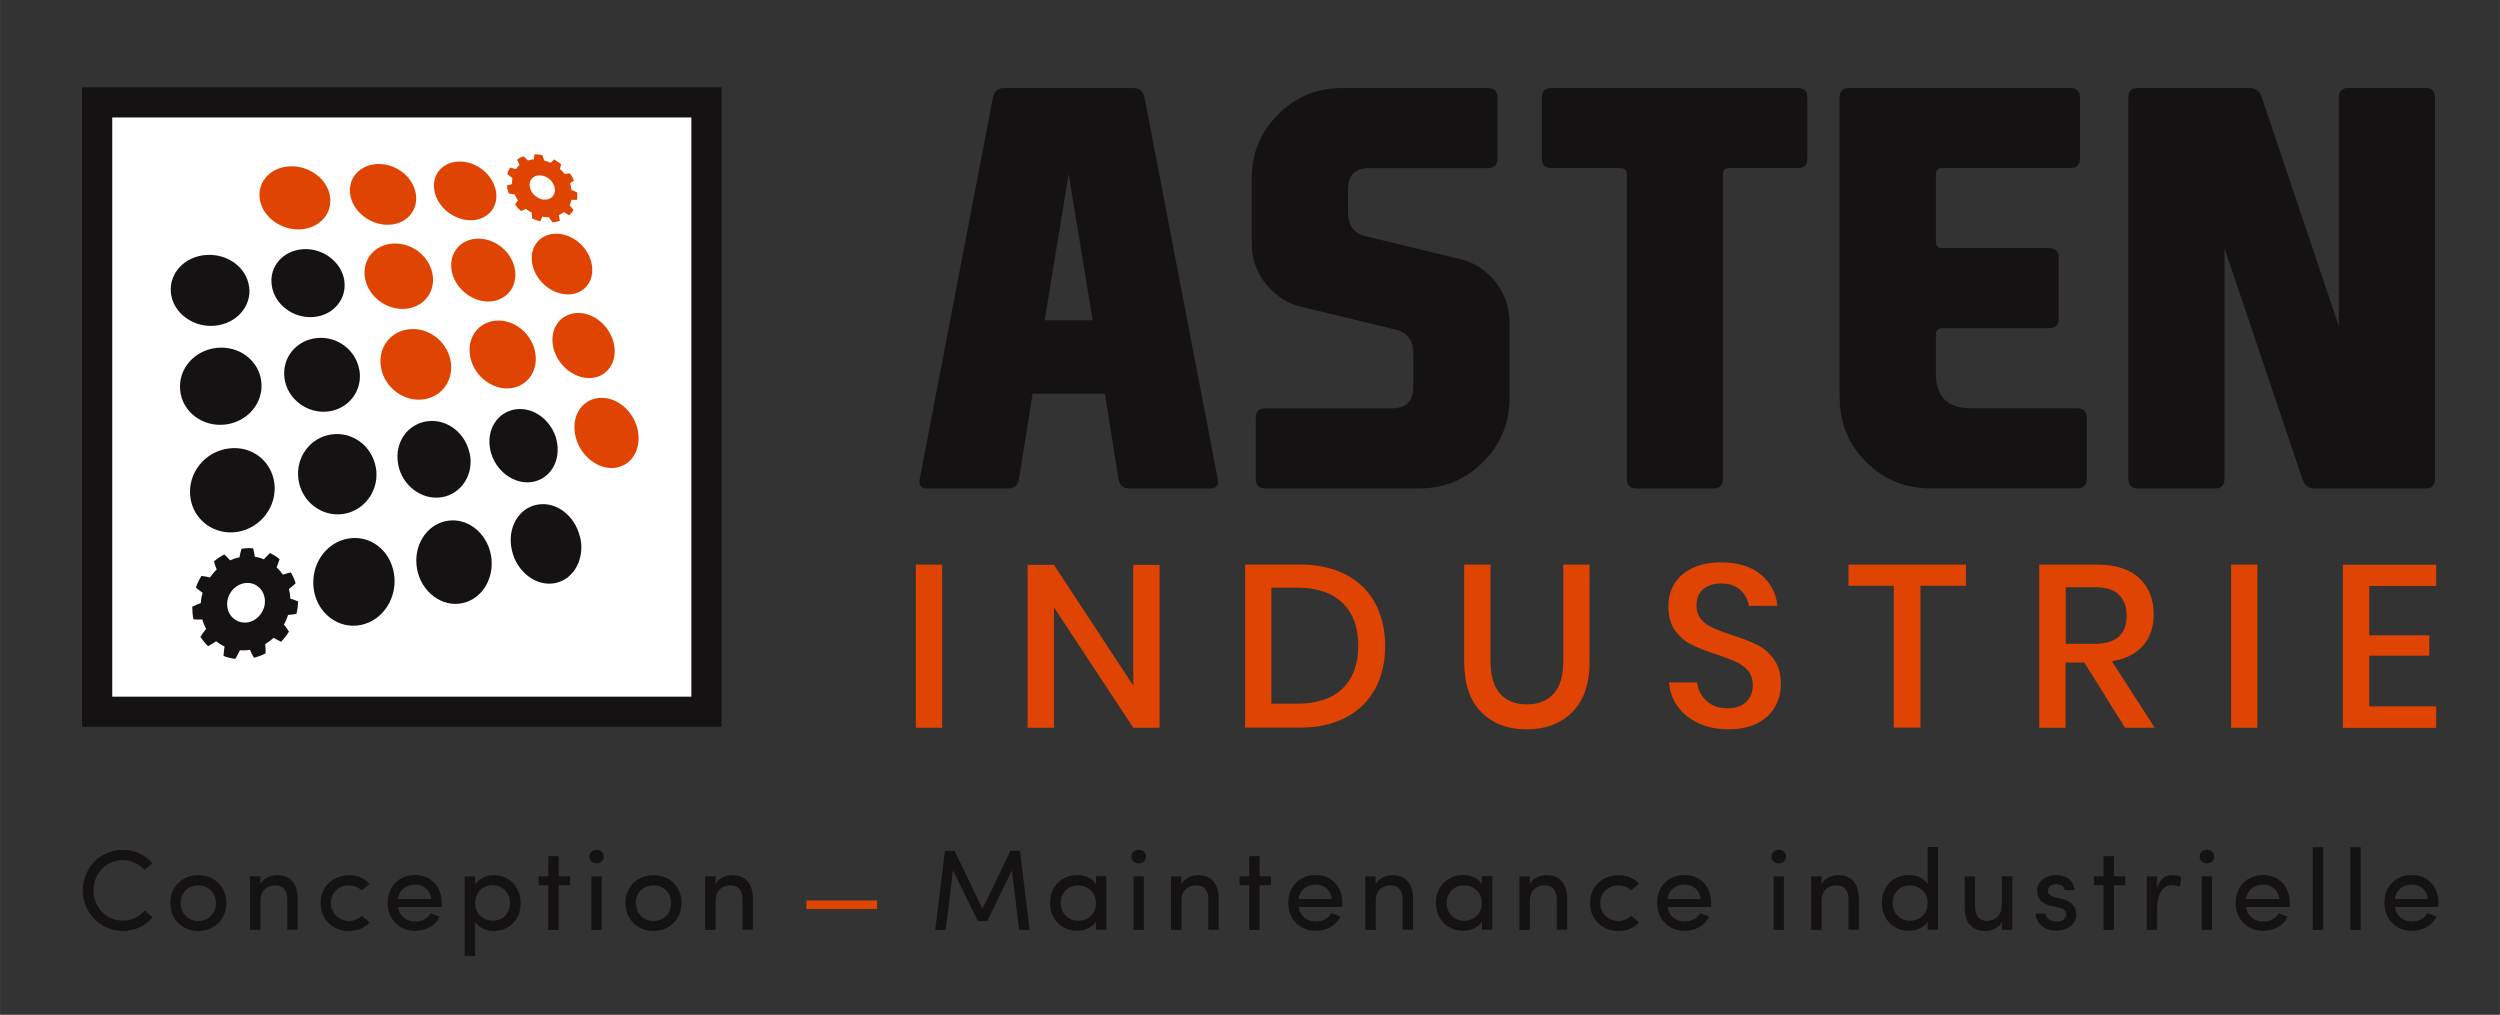 <?xml version="1.0" encoding="UTF-8"?><svg id="Votre_Visuel_Visual_" xmlns="http://www.w3.org/2000/svg" width="106.89mm" height="43.39mm" viewBox="0 0 303 123"><rect x="0" y="0" width="303" height="123" fill="#333333" stroke="none"/><defs><style>.cls-1{fill:#fff;}.cls-2{fill:#151213;}.cls-3{fill:#e04403;}</style></defs><rect class="cls-1" x="11.93" y="12.58" width="73.53" height="73.53"/><g><g><path class="cls-2" d="M125.15,47.72l-1.65,10.32c-.13,.77-.58,1.17-1.36,1.17h-9.74c-.64,0-.97-.27-.97-.81,0-.11,0-.22,.04-.35l8.87-46.21c.15-.77,.62-1.17,1.39-1.17h15.6c.77,0,1.24,.39,1.39,1.17l8.87,46.21c.02,.13,.04,.25,.04,.35,0,.54-.33,.81-.97,.81h-9.74c-.77,0-1.23-.39-1.36-1.17l-1.65-10.32h-8.76Zm4.37-26.63l-2.91,17.73h5.82s-2.91-17.73-2.91-17.73Z"/><path class="cls-2" d="M181.78,34.93c.77,1.23,1.17,2.62,1.17,4.17v9.16c0,3.02-1.06,5.6-3.2,7.74s-4.71,3.2-7.74,3.2h-18.64c-.77,0-1.17-.39-1.17-1.17v-7.37c0-.77,.39-1.17,1.17-1.17h15.33c1.73,0,2.59-.86,2.59-2.58v-4.04c0-1.6-.7-2.57-2.1-2.91l-11.1-2.69c-1.53-.28-2.87-1.01-4.04-2.16-.05-.05-.09-.09-.16-.16-.39-.41-.72-.84-1.01-1.3-.77-1.23-1.17-2.62-1.17-4.17v-7.87c0-3.02,1.06-5.6,3.2-7.74,2.14-2.14,4.71-3.2,7.74-3.2h17.67c.77,0,1.17,.39,1.17,1.17v7.37c0,.77-.39,1.17-1.17,1.17h-14.36c-1.73,0-2.58,.86-2.58,2.58v2.75c0,1.6,.7,2.57,2.1,2.91l11.1,2.69c1.53,.28,2.87,1.01,4.04,2.16,.05,.05,.09,.09,.16,.16,.39,.41,.72,.84,1.01,1.3,0,0,0,0,0,0Z"/><path class="cls-2" d="M196.38,20.37h-8.34c-.77,0-1.17-.37-1.17-1.13v-7.41c0-.77,.39-1.17,1.17-1.17h29.84c.77,0,1.17,.39,1.17,1.17v7.41c0,.76-.39,1.13-1.17,1.13h-8.29c-.51,0-.77,.26-.77,.77V58.03c0,.77-.37,1.17-1.13,1.17h-9.35c-.77,0-1.17-.39-1.17-1.17V21.15c0-.51-.26-.77-.77-.77h-.02Z"/><path class="cls-2" d="M222.96,48.27V11.83c0-.77,.39-1.17,1.17-1.17h26.8c.77,0,1.17,.39,1.17,1.17v7.37c0,.77-.39,1.17-1.17,1.17h-15.53c-.51,0-.77,.26-.77,.77v8.16c0,.51,.26,.77,.77,.77h12.95c.77,0,1.17,.39,1.17,1.17v7.37c0,.77-.39,1.17-1.17,1.17h-12.95c-.51,0-.77,.26-.77,.77v4.72c0,2.8,1.4,4.21,4.21,4.21h12.91c.77,0,1.17,.39,1.17,1.17v7.37c0,.77-.39,1.17-1.17,1.17h-17.83c-3.02,0-5.6-1.06-7.74-3.2s-3.2-4.71-3.2-7.74h0v.02Z"/><path class="cls-2" d="M283.47,39.6V11.83c0-.77,.39-1.17,1.17-1.17h9.35c.76,0,1.13,.39,1.13,1.17V58.04c0,.77-.37,1.17-1.13,1.17h-13.39c-.77,0-1.3-.39-1.55-1.17l-9.44-27.95v27.95c0,.77-.37,1.17-1.13,1.17h-9.35c-.77,0-1.17-.39-1.17-1.17V11.83c0-.77,.39-1.17,1.17-1.17h13.46c.77,0,1.3,.39,1.55,1.17l9.35,27.77h-.02Z"/></g><g><path class="cls-3" d="M114.19,68.43v19.77h-3.19v-19.77s3.19,0,3.19,0Z"/><path class="cls-3" d="M140.54,88.2h-3.19l-9.61-14.59v14.59h-3.19v-19.74h3.19l9.61,14.64v-14.64h3.19v19.74Z"/><path class="cls-3" d="M166.66,83.5c-.81,1.48-2,2.64-3.55,3.46s-3.42,1.23-5.59,1.23h-6.61v-19.77h6.61c2.16,0,4.03,.41,5.59,1.22,1.55,.81,2.75,1.95,3.55,3.44s1.22,3.21,1.22,5.21-.41,3.74-1.22,5.22h0Zm-3.94-.06c1.27-1.23,1.9-2.96,1.9-5.18s-.63-3.95-1.9-5.18c-1.27-1.23-3.09-1.85-5.46-1.85h-3.17v14.06h3.17c2.37,0,4.2-.62,5.46-1.85h0Z"/><path class="cls-3" d="M180.65,68.43v11.73c0,1.75,.39,3.06,1.16,3.92s1.86,1.29,3.26,1.29,2.45-.43,3.24-1.29c.77-.85,1.16-2.16,1.16-3.92v-11.73h3.19v11.73c0,2.71-.7,4.76-2.1,6.15-1.4,1.39-3.25,2.09-5.54,2.09s-4.11-.7-5.49-2.09-2.07-3.44-2.07-6.15v-11.73h3.19Z"/><path class="cls-3" d="M215.17,85.63c-.47,.83-1.18,1.5-2.13,2-.95,.5-2.12,.76-3.51,.76s-2.55-.23-3.61-.71-1.92-1.15-2.55-2-.99-1.85-1.09-2.97h3.41c.09,.85,.47,1.6,1.11,2.21,.64,.62,1.51,.92,2.59,.92,.97,0,1.72-.26,2.26-.78,.54-.53,.79-1.19,.79-2.02,0-.71-.2-1.3-.58-1.75s-.88-.82-1.46-1.08-1.37-.56-2.38-.9c-1.23-.4-2.23-.78-3.02-1.18-.77-.4-1.44-.96-1.98-1.71s-.81-1.73-.81-2.95c0-1.06,.26-2,.78-2.8,.53-.81,1.27-1.43,2.24-1.86,.97-.44,2.09-.65,3.37-.65,2.02,0,3.62,.49,4.8,1.46s1.86,2.24,2.03,3.81h-3.45c-.13-.75-.48-1.39-1.05-1.92-.57-.54-1.34-.79-2.34-.79-.9,0-1.61,.23-2.16,.69s-.81,1.11-.81,1.98c0,.68,.19,1.23,.56,1.67,.37,.44,.84,.78,1.41,1.04s1.34,.55,2.34,.88c1.25,.4,2.27,.79,3.06,1.19s1.46,.98,2.02,1.75c.55,.77,.83,1.78,.83,3.03,0,.97-.23,1.87-.7,2.7h0l.04-.02Z"/><path class="cls-3" d="M238.28,68.43v2.57h-5.52v17.19h-3.23v-17.19h-5.49v-2.57h14.24Z"/><path class="cls-3" d="M257.55,88.2l-4.93-7.9h-2.27v7.9h-3.19v-19.77h6.98c2.26,0,3.97,.55,5.14,1.65s1.75,2.56,1.75,4.37c0,1.55-.43,2.82-1.3,3.81s-2.13,1.62-3.76,1.9l5.18,8.04h-3.6Zm-7.2-10.17h3.53c2.57,0,3.87-1.13,3.87-3.41,0-1.09-.32-1.93-.93-2.54-.63-.61-1.6-.91-2.92-.91h-3.53v6.86h-.02Z"/><path class="cls-3" d="M273.6,68.43v19.77h-3.19v-19.77s3.19,0,3.19,0Z"/><path class="cls-3" d="M287.15,71v6h7.28v2.47h-7.28v6.14h8.12v2.61h-11.31v-19.77h11.31v2.57h-8.12v-.02Z"/></g><g><path class="cls-2" d="M18.5,111.18c-.85,1.02-2.13,1.65-3.62,1.65-2.71,0-4.85-2.19-4.85-4.91s2.14-4.92,4.85-4.92c1.48,0,2.75,.63,3.6,1.62l-.97,.81c-.65-.71-1.57-1.18-2.63-1.18-2.01,0-3.55,1.62-3.55,3.67s1.54,3.66,3.55,3.66c1.08,0,2-.46,2.65-1.23l.97,.82h0Z"/><path class="cls-2" d="M20.64,109.44c0-2.06,1.54-3.37,3.39-3.37s3.4,1.31,3.4,3.37-1.55,3.4-3.4,3.4-3.39-1.34-3.39-3.4Zm5.53,0c0-1.31-.98-2.13-2.14-2.13s-2.14,.82-2.14,2.13,.96,2.19,2.14,2.19,2.14-.85,2.14-2.19Z"/><path class="cls-2" d="M31.55,112.7h-1.26v-6.49h1.26v.97c.37-.78,1.32-1.11,2.03-1.11,1.62,0,2.5,1.04,2.5,2.87v3.75h-1.26v-3.67c0-1.1-.54-1.72-1.43-1.72s-1.83,.51-1.83,1.89v3.51s-.01,0-.01,0Z"/><path class="cls-2" d="M42.29,106.07c1.01,0,1.89,.37,2.5,1.04l-.96,.81c-.39-.39-.95-.61-1.54-.61-1.17,0-2.19,.82-2.19,2.13s1.02,2.19,2.19,2.19c.6,0,1.16-.23,1.54-.64l.97,.81c-.61,.67-1.52,1.05-2.51,1.05-1.85,0-3.44-1.34-3.44-3.4s1.59-3.37,3.44-3.37h0Z"/><path class="cls-2" d="M53.51,109.93h-5.26c.15,1.1,.98,1.76,2.09,1.76,.78,0,1.48-.35,1.86-1.01,.34,.15,.74,.27,1.09,.42-.56,1.16-1.72,1.72-2.99,1.72-1.85,0-3.32-1.34-3.32-3.4s1.47-3.37,3.32-3.37,3.23,1.31,3.23,3.37c0,.15,0,.35,0,.5h-.01Zm-1.24-.97c-.15-1.1-.91-1.74-1.98-1.74s-1.9,.64-2.06,1.74h4.04Z"/><path class="cls-2" d="M57.58,107.23c.44-.74,1.34-1.16,2.27-1.16,1.78,0,3.25,1.34,3.25,3.4s-1.47,3.37-3.25,3.37c-.91,0-1.82-.37-2.27-1.11v4.13h-1.26v-9.64h1.26v1.02h0Zm2.14,4.36c1.17,0,2.09-.82,2.09-2.12s-.93-2.19-2.09-2.19-2.13,.81-2.13,2.19,1.09,2.12,2.13,2.12Z"/><path class="cls-2" d="M69.09,106.21v1.08h-1.38v5.42h-1.26v-5.42h-1.17v-1.08h1.17v-2.44h1.26v2.44h1.38Z"/><path class="cls-2" d="M72.31,103c.49,0,.88,.34,.88,.82s-.39,.82-.88,.82-.88-.34-.88-.82,.39-.82,.88-.82Zm.62,9.7h-1.25v-6.49h1.25v6.49Z"/><path class="cls-2" d="M75.81,109.44c0-2.06,1.54-3.37,3.39-3.37s3.4,1.31,3.4,3.37-1.55,3.4-3.4,3.4-3.39-1.34-3.39-3.4Zm5.53,0c0-1.31-.98-2.13-2.14-2.13s-2.14,.82-2.14,2.13,.96,2.19,2.14,2.19,2.14-.85,2.14-2.19Z"/><path class="cls-2" d="M86.72,112.7h-1.26v-6.49h1.26v.97c.37-.78,1.32-1.11,2.03-1.11,1.62,0,2.5,1.04,2.5,2.87v3.75h-1.26v-3.67c0-1.1-.54-1.72-1.43-1.72s-1.83,.51-1.83,1.89v3.51s-.01,0,0,0Z"/><path class="cls-2" d="M122.44,103.13h1.18l1.17,9.57h-1.27l-.88-7.2-2.99,6.14h-1.13l-3.02-6.14-.88,7.2h-1.27l1.17-9.57h1.18l3.38,7.02,3.38-7.02h-.02Z"/><path class="cls-2" d="M132.84,111.69c-.43,.72-1.38,1.13-2.28,1.13-1.78,0-3.3-1.33-3.3-3.39s1.52-3.38,3.3-3.38c.9,0,1.83,.37,2.28,1.11v-.97h1.25v6.49h-1.25v-1.01h0v.02Zm-2.16-4.38c-1.17,0-2.12,.85-2.12,2.13s.95,2.16,2.12,2.16,2.15-.79,2.15-2.16-1.1-2.13-2.15-2.13Z"/><path class="cls-2" d="M138.01,103c.49,0,.88,.34,.88,.82s-.39,.82-.88,.82-.88-.34-.88-.82,.39-.82,.88-.82Zm.62,9.7h-1.25v-6.49h1.25v6.49Z"/><path class="cls-2" d="M143.18,112.7h-1.26v-6.49h1.26v.97c.37-.78,1.32-1.11,2.03-1.11,1.62,0,2.5,1.04,2.5,2.87v3.75h-1.26v-3.67c0-1.1-.54-1.72-1.43-1.72s-1.83,.51-1.83,1.89v3.51h-.01Z"/><path class="cls-2" d="M154.05,106.21v1.08h-1.38v5.42h-1.26v-5.42h-1.17v-1.08h1.17v-2.44h1.26v2.44h1.38Z"/><path class="cls-2" d="M162.67,109.93h-5.26c.15,1.1,.98,1.76,2.09,1.76,.78,0,1.48-.35,1.86-1.01,.34,.15,.74,.27,1.09,.42-.56,1.16-1.72,1.72-2.99,1.72-1.85,0-3.32-1.34-3.32-3.4s1.47-3.37,3.32-3.37,3.23,1.31,3.23,3.37c0,.15,0,.35,0,.5h0Zm-1.24-.97c-.15-1.1-.91-1.74-1.98-1.74s-1.9,.64-2.06,1.74h4.04Z"/><path class="cls-2" d="M166.73,112.7h-1.26v-6.49h1.26v.97c.37-.78,1.32-1.11,2.03-1.11,1.62,0,2.5,1.04,2.5,2.87v3.75h-1.26v-3.67c0-1.1-.54-1.72-1.43-1.72s-1.83,.51-1.83,1.89v3.51h-.01Z"/><path class="cls-2" d="M179.61,111.69c-.43,.72-1.38,1.13-2.28,1.13-1.78,0-3.3-1.33-3.3-3.39s1.52-3.38,3.3-3.38c.9,0,1.83,.37,2.28,1.11v-.97h1.25v6.49h-1.25v-1.01h0v.02Zm-2.16-4.38c-1.17,0-2.12,.85-2.12,2.13s.95,2.16,2.12,2.16,2.15-.79,2.15-2.16-1.1-2.13-2.15-2.13Z"/><path class="cls-2" d="M185.41,112.7h-1.26v-6.49h1.26v.97c.37-.78,1.32-1.11,2.03-1.11,1.62,0,2.5,1.04,2.5,2.87v3.75h-1.26v-3.67c0-1.1-.54-1.72-1.43-1.72s-1.83,.51-1.83,1.89v3.51h-.01Z"/><path class="cls-2" d="M196.15,106.07c1.01,0,1.89,.37,2.5,1.04l-.96,.81c-.39-.39-.95-.61-1.54-.61-1.17,0-2.19,.82-2.19,2.13s1.02,2.19,2.19,2.19c.6,0,1.16-.23,1.54-.64l.97,.81c-.61,.67-1.52,1.05-2.51,1.05-1.85,0-3.44-1.34-3.44-3.4s1.59-3.37,3.44-3.37h0Z"/><path class="cls-2" d="M207.37,109.93h-5.26c.15,1.1,.98,1.76,2.09,1.76,.78,0,1.48-.35,1.86-1.01,.34,.15,.74,.27,1.09,.42-.56,1.16-1.72,1.72-2.99,1.72-1.85,0-3.32-1.34-3.32-3.4s1.47-3.37,3.32-3.37,3.23,1.31,3.23,3.37c0,.15,0,.35,0,.5h0Zm-1.24-.97c-.15-1.1-.91-1.74-1.98-1.74s-1.9,.64-2.06,1.74h4.04Z"/><path class="cls-2" d="M215.59,103c.49,0,.88,.34,.88,.82s-.39,.82-.88,.82-.88-.34-.88-.82,.39-.82,.88-.82Zm.62,9.7h-1.25v-6.49h1.25v6.49Z"/><path class="cls-2" d="M220.77,112.7h-1.26v-6.49h1.26v.97c.37-.78,1.32-1.11,2.03-1.11,1.62,0,2.5,1.04,2.5,2.87v3.75h-1.26v-3.67c0-1.1-.54-1.72-1.43-1.72s-1.83,.51-1.83,1.89v3.51h-.01Z"/><path class="cls-2" d="M233.64,111.69c-.43,.72-1.38,1.13-2.28,1.13-1.78,0-3.28-1.33-3.28-3.39s1.48-3.38,3.26-3.38c.96,0,1.86,.37,2.29,1.11v-4.5h1.26v10.02h-1.26v-1.01h0v.02Zm-2.16-4.38c-1.17,0-2.09,.85-2.09,2.13s.93,2.16,2.09,2.16,2.15-.79,2.15-2.16-1.1-2.13-2.15-2.13Z"/><path class="cls-2" d="M242.63,106.21h1.26v6.49h-1.26v-.97c-.4,.78-1.31,1.11-2.01,1.11-1.62,0-2.51-1.04-2.5-2.87v-3.75h1.26v3.67c0,1.1,.53,1.72,1.41,1.72s1.83-.5,1.83-1.89v-3.51h0Z"/><path class="cls-2" d="M248.66,109.83c-1.18-.32-1.85-.9-1.74-2.12,.11-.95,1.09-1.65,2.26-1.65,1.1,0,2.14,.51,2.26,1.83h-1.2c-.07-.49-.51-.74-1.02-.74s-.88,.23-.97,.58c-.06,.21-.06,.37,0,.51,.13,.27,.43,.4,.76,.5l.96,.23c1.33,.34,1.68,1.16,1.68,1.89,0,1.23-1.17,1.94-2.51,1.94-1.17,0-2.37-.75-2.42-2.08h1.16c.05,.28,.21,.58,.53,.74,.29,.18,.62,.25,1.03,.22,.6-.05,.97-.36,.98-.85s-.37-.71-.86-.82l-.89-.21h0l-.02,.03Z"/><path class="cls-2" d="M257.59,106.21v1.08h-1.38v5.42h-1.26v-5.42h-1.17v-1.08h1.17v-2.44h1.26v2.44h1.38Z"/><path class="cls-2" d="M261.45,112.7h-1.26v-6.49h1.26v1.46c.34-1.16,.96-1.6,1.81-1.6,.46,0,.95,.13,1.12,.25l-.2,1.18c-.35-.16-.69-.22-.96-.22-1.25,0-1.78,1.33-1.78,3.06v2.36h.01Z"/><path class="cls-2" d="M267.48,103c.49,0,.88,.34,.88,.82s-.39,.82-.88,.82-.88-.34-.88-.82,.39-.82,.88-.82Zm.62,9.7h-1.25v-6.49h1.25v6.49Z"/><path class="cls-2" d="M277.5,109.93h-5.26c.15,1.1,.98,1.76,2.09,1.76,.78,0,1.48-.35,1.86-1.01,.34,.15,.74,.27,1.09,.42-.56,1.16-1.72,1.72-2.99,1.72-1.85,0-3.32-1.34-3.32-3.4s1.47-3.37,3.32-3.37,3.23,1.31,3.23,3.37c0,.15,0,.35-.01,.5h0Zm-1.24-.97c-.15-1.1-.91-1.74-1.98-1.74s-1.9,.64-2.06,1.74h4.04Z"/><path class="cls-2" d="M281.57,102.68v10.02h-1.26v-10.02s1.26,0,1.26,0Z"/><path class="cls-2" d="M286.12,102.68v10.02h-1.26v-10.02s1.26,0,1.26,0Z"/><path class="cls-2" d="M295.52,109.93h-5.26c.15,1.1,.98,1.76,2.09,1.76,.78,0,1.48-.35,1.86-1.01,.34,.15,.74,.27,1.09,.42-.56,1.16-1.72,1.72-2.99,1.72-1.85,0-3.32-1.34-3.32-3.4s1.47-3.37,3.32-3.37,3.23,1.31,3.23,3.37c0,.15,0,.35-.01,.5h0Zm-1.24-.97c-.15-1.1-.91-1.74-1.98-1.74s-1.9,.64-2.06,1.74h4.04Z"/></g><rect class="cls-3" x="97.73" y="109.14" width="8.57" height="1.04"/></g><g><path class="cls-2" d="M83.79,14.24V84.44H13.6V14.24H83.8m3.66-3.66H9.94V88.08H87.45V10.58h.01Z"/><g><path class="cls-2" d="M31.66,46.19c.33,2.55-1.58,4.91-4.31,5.26-2.78,.35-5.27-1.53-5.52-4.16s1.78-4.87,4.48-5.13,5.03,1.53,5.35,4.03Z"/><path class="cls-2" d="M43.56,44.86c.41,2.43-1.25,4.69-3.77,5.01s-4.96-1.48-5.31-4,1.44-4.65,3.93-4.9,4.73,1.48,5.14,3.88h.01Z"/><path class="cls-3" d="M54.59,43.63c.49,2.34-.98,4.49-3.31,4.78-2.36,.3-4.66-1.44-5.1-3.84s1.13-4.45,3.45-4.67,4.48,1.44,4.96,3.73h0Z"/><path class="cls-3" d="M64.81,42.48c.55,2.24-.74,4.3-2.89,4.57s-4.41-1.39-4.91-3.7,.88-4.27,3.03-4.48,4.24,1.39,4.78,3.6h-.01Z"/><path class="cls-3" d="M74.34,41.42c.6,2.15-.51,4.13-2.52,4.38s-4.17-1.36-4.73-3.56,.65-4.09,2.65-4.29,4.02,1.36,4.6,3.47Z"/><path class="cls-2" d="M30.2,34.78c.3,2.35-1.55,4.46-4.18,4.7s-5.07-1.57-5.31-4,1.73-4.43,4.34-4.58,4.85,1.57,5.14,3.88h.01Z"/><path class="cls-2" d="M41.71,33.92c.39,2.26-1.25,4.28-3.68,4.5-2.48,.22-4.78-1.52-5.1-3.84s1.41-4.24,3.83-4.38c2.37-.14,4.58,1.52,4.96,3.73h-.01Z"/><path class="cls-3" d="M52.4,33.12c.46,2.16-.98,4.11-3.25,4.31s-4.51-1.47-4.91-3.7,1.13-4.07,3.38-4.21,4.34,1.46,4.78,3.6Z"/><path class="cls-3" d="M62.35,32.39c.51,2.09-.76,3.95-2.85,4.14s-4.27-1.43-4.73-3.56,.89-3.92,2.98-4.04,4.11,1.41,4.6,3.47h0Z"/><path class="cls-3" d="M71.64,31.7c.56,2.01-.55,3.8-2.51,3.97s-4.06-1.38-4.57-3.45,.68-3.76,2.63-3.89,3.9,1.38,4.45,3.35h0v.02Z"/><path class="cls-2" d="M47.74,69.48c.49,2.86-1.26,5.68-3.96,6.26s-5.35-1.37-5.76-4.34,1.47-5.64,4.15-6.12,5.1,1.39,5.57,4.21h0Z"/><path class="cls-2" d="M59.48,67.17c.56,2.72-.95,5.39-3.42,5.93s-5.01-1.33-5.52-4.16c-.49-2.78,1.13-5.35,3.59-5.8s4.79,1.36,5.35,4.03Z"/><path class="cls-2" d="M70.3,65.03c.63,2.59-.67,5.13-2.96,5.63s-4.72-1.3-5.31-4,.84-5.1,3.11-5.5,4.52,1.32,5.14,3.88h.02Z"/><path class="cls-2" d="M33.25,58.56c.35,2.76-1.61,5.42-4.44,5.9s-5.48-1.47-5.76-4.34,1.82-5.38,4.63-5.76,5.22,1.48,5.57,4.21h0Z"/><path class="cls-2" d="M45.56,56.68c.44,2.63-1.26,5.15-3.87,5.6s-5.14-1.43-5.52-4.16,1.46-5.12,4.03-5.47,4.91,1.45,5.35,4.03h.01Z"/><path class="cls-2" d="M56.93,54.94c.53,2.51-.96,4.91-3.37,5.32s-4.84-1.39-5.31-4,1.13-4.87,3.52-5.2,4.63,1.4,5.14,3.88h.02Z"/><path class="cls-2" d="M67.45,53.34c.58,2.41-.7,4.69-2.92,5.07s-4.56-1.36-5.1-3.84,.86-4.65,3.07-4.96,4.37,1.37,4.96,3.73h-.01Z"/><path class="cls-3" d="M77.22,51.84c.64,2.31-.48,4.49-2.54,4.84s-4.31-1.32-4.91-3.7,.62-4.45,2.68-4.73,4.15,1.32,4.78,3.6h-.01Z"/><path class="cls-3" d="M39.99,23.76c.35,2.09-1.24,3.92-3.6,4.04s-4.62-1.54-4.91-3.7,1.39-3.88,3.73-3.94,4.43,1.53,4.78,3.6Z"/><path class="cls-3" d="M50.37,23.35c.42,2.02-.99,3.77-3.18,3.89s-4.36-1.5-4.73-3.56,1.13-3.73,3.31-3.8,4.2,1.48,4.6,3.47Z"/><path class="cls-3" d="M60.06,22.95c.48,1.95-.77,3.63-2.82,3.74s-4.14-1.45-4.57-3.45,.9-3.6,2.93-3.66,3.99,1.44,4.45,3.35h0v.02Z"/><path class="cls-2" d="M35.13,71.98c-.04-.2-.07-.4-.11-.6,.28-.21,.55-.43,.81-.68-.14-.47-.34-.9-.57-1.32-.34,.07-.67,.16-.99,.27-.11-.16-.22-.32-.35-.47-.12-.15-.26-.28-.4-.42,.14-.33,.26-.65,.36-.99-.35-.3-.75-.54-1.16-.75-.26,.25-.5,.5-.74,.77-.18-.08-.36-.13-.54-.19-.19-.06-.37-.08-.56-.12-.05-.35-.12-.68-.2-1.02-.47-.05-.95-.02-1.41,.05-.11,.34-.19,.69-.25,1.04-.2,.05-.39,.08-.57,.15-.19,.06-.37,.13-.56,.22-.22-.26-.46-.5-.71-.72-.44,.23-.86,.51-1.25,.84,.09,.34,.2,.67,.33,.99-.14,.15-.3,.29-.43,.46s-.27,.33-.39,.5c-.33-.08-.68-.15-1.03-.19-.27,.44-.5,.91-.68,1.41,.27,.23,.54,.43,.82,.63-.05,.21-.11,.41-.14,.62-.02,.21-.07,.42-.08,.63-.34,.13-.69,.27-1.03,.44,0,.51,.04,1.03,.14,1.53,.36,.04,.72,.04,1.08,.02,.05,.21,.13,.4,.2,.58,.07,.2,.18,.37,.26,.56-.25,.3-.47,.62-.69,.95,.26,.43,.58,.81,.93,1.15,.34-.19,.67-.4,.98-.61,.15,.14,.32,.25,.48,.35,.16,.12,.35,.2,.53,.29-.06,.39-.09,.76-.12,1.15,.46,.19,.93,.29,1.43,.36,.2-.34,.39-.69,.55-1.04,.2,.01,.41,.01,.61,0,.2,0,.41-.04,.61-.07,.14,.34,.3,.67,.49,.97,.48-.13,.97-.29,1.41-.54,0-.39,0-.75-.05-1.12,.18-.12,.36-.21,.53-.35,.16-.13,.34-.26,.49-.41,.29,.18,.6,.34,.91,.48,.35-.37,.68-.78,.95-1.23-.19-.3-.39-.58-.61-.85,.09-.19,.2-.37,.28-.57,.08-.2,.16-.39,.22-.6,.34-.02,.68-.07,1.02-.13,.12-.5,.19-1.01,.2-1.51-.32-.13-.63-.25-.95-.34,0-.2-.02-.41-.05-.61v.04Zm-5.36,3.47c-.44,.04-.86-.08-1.24-.32s-.65-.58-.83-.99c-.16-.41-.22-.89-.14-1.34s.28-.9,.58-1.25c.3-.36,.68-.63,1.1-.77,.42-.15,.88-.16,1.29-.06s.78,.35,1.06,.68c.28,.33,.44,.74,.5,1.19,.05,.46,0,.91-.21,1.34-.19,.43-.49,.81-.86,1.08-.36,.27-.81,.43-1.25,.46h0v-.02Z"/><path class="cls-3" d="M69.21,22.59c-.04-.13-.08-.25-.13-.37,.16-.11,.33-.21,.49-.34-.13-.3-.3-.6-.5-.86-.22,0-.44,.04-.64,.07-.08-.12-.18-.21-.28-.32-.09-.11-.2-.2-.3-.29,.07-.19,.12-.37,.15-.58-.27-.22-.56-.41-.85-.57-.15,.13-.29,.27-.42,.41-.13-.07-.26-.12-.39-.16-.13-.06-.26-.08-.39-.13-.06-.22-.14-.43-.22-.64-.32-.07-.64-.11-.95-.11-.04,.2-.06,.41-.07,.62-.13,0-.26,.01-.37,.05-.13,.02-.25,.05-.36,.08-.18-.18-.35-.35-.55-.51-.27,.11-.54,.23-.76,.41,.09,.22,.19,.43,.3,.64-.08,.08-.18,.15-.25,.25-.07,.09-.15,.18-.21,.27-.23-.08-.47-.15-.7-.21-.14,.25-.26,.51-.32,.81,.2,.16,.4,.32,.61,.46,0,.12-.04,.25-.04,.37v.37c-.21,.05-.43,.11-.64,.18,.05,.32,.12,.63,.23,.95,.25,.06,.49,.09,.72,.12,.05,.13,.13,.26,.19,.37,.07,.13,.15,.25,.22,.36-.13,.16-.26,.33-.36,.51,.21,.28,.47,.54,.72,.78,.21-.08,.41-.18,.6-.28,.12,.09,.23,.18,.35,.26,.12,.08,.25,.15,.37,.22,0,.22,0,.44,.02,.69,.32,.15,.65,.27,.98,.36,.11-.19,.2-.39,.27-.58,.14,.04,.27,.05,.41,.06,.14,.01,.27,.01,.4,.01,.13,.22,.26,.43,.41,.63,.32-.02,.62-.08,.9-.19-.04-.23-.07-.46-.13-.69,.11-.06,.22-.09,.32-.16,.11-.06,.2-.13,.29-.2,.21,.14,.43,.27,.65,.39,.2-.2,.39-.41,.53-.65-.15-.2-.32-.4-.48-.57,.05-.11,.11-.21,.14-.33s.07-.22,.09-.34c.22,.02,.46,.02,.68,.01,.04-.29,.05-.6,0-.9-.22-.12-.44-.21-.67-.29-.02-.13-.06-.26-.08-.37v-.04l.02-.03Zm-3.31,1.61c-.29-.02-.58-.14-.85-.32s-.49-.42-.64-.69-.22-.56-.22-.84,.11-.53,.28-.71c.16-.19,.4-.33,.67-.36,.27-.06,.57-.01,.85,.08,.28,.11,.56,.29,.77,.51,.22,.23,.36,.5,.44,.78,.07,.28,.07,.56-.02,.81s-.26,.44-.48,.57-.5,.19-.79,.15h0v.02Z"/></g></g></svg>